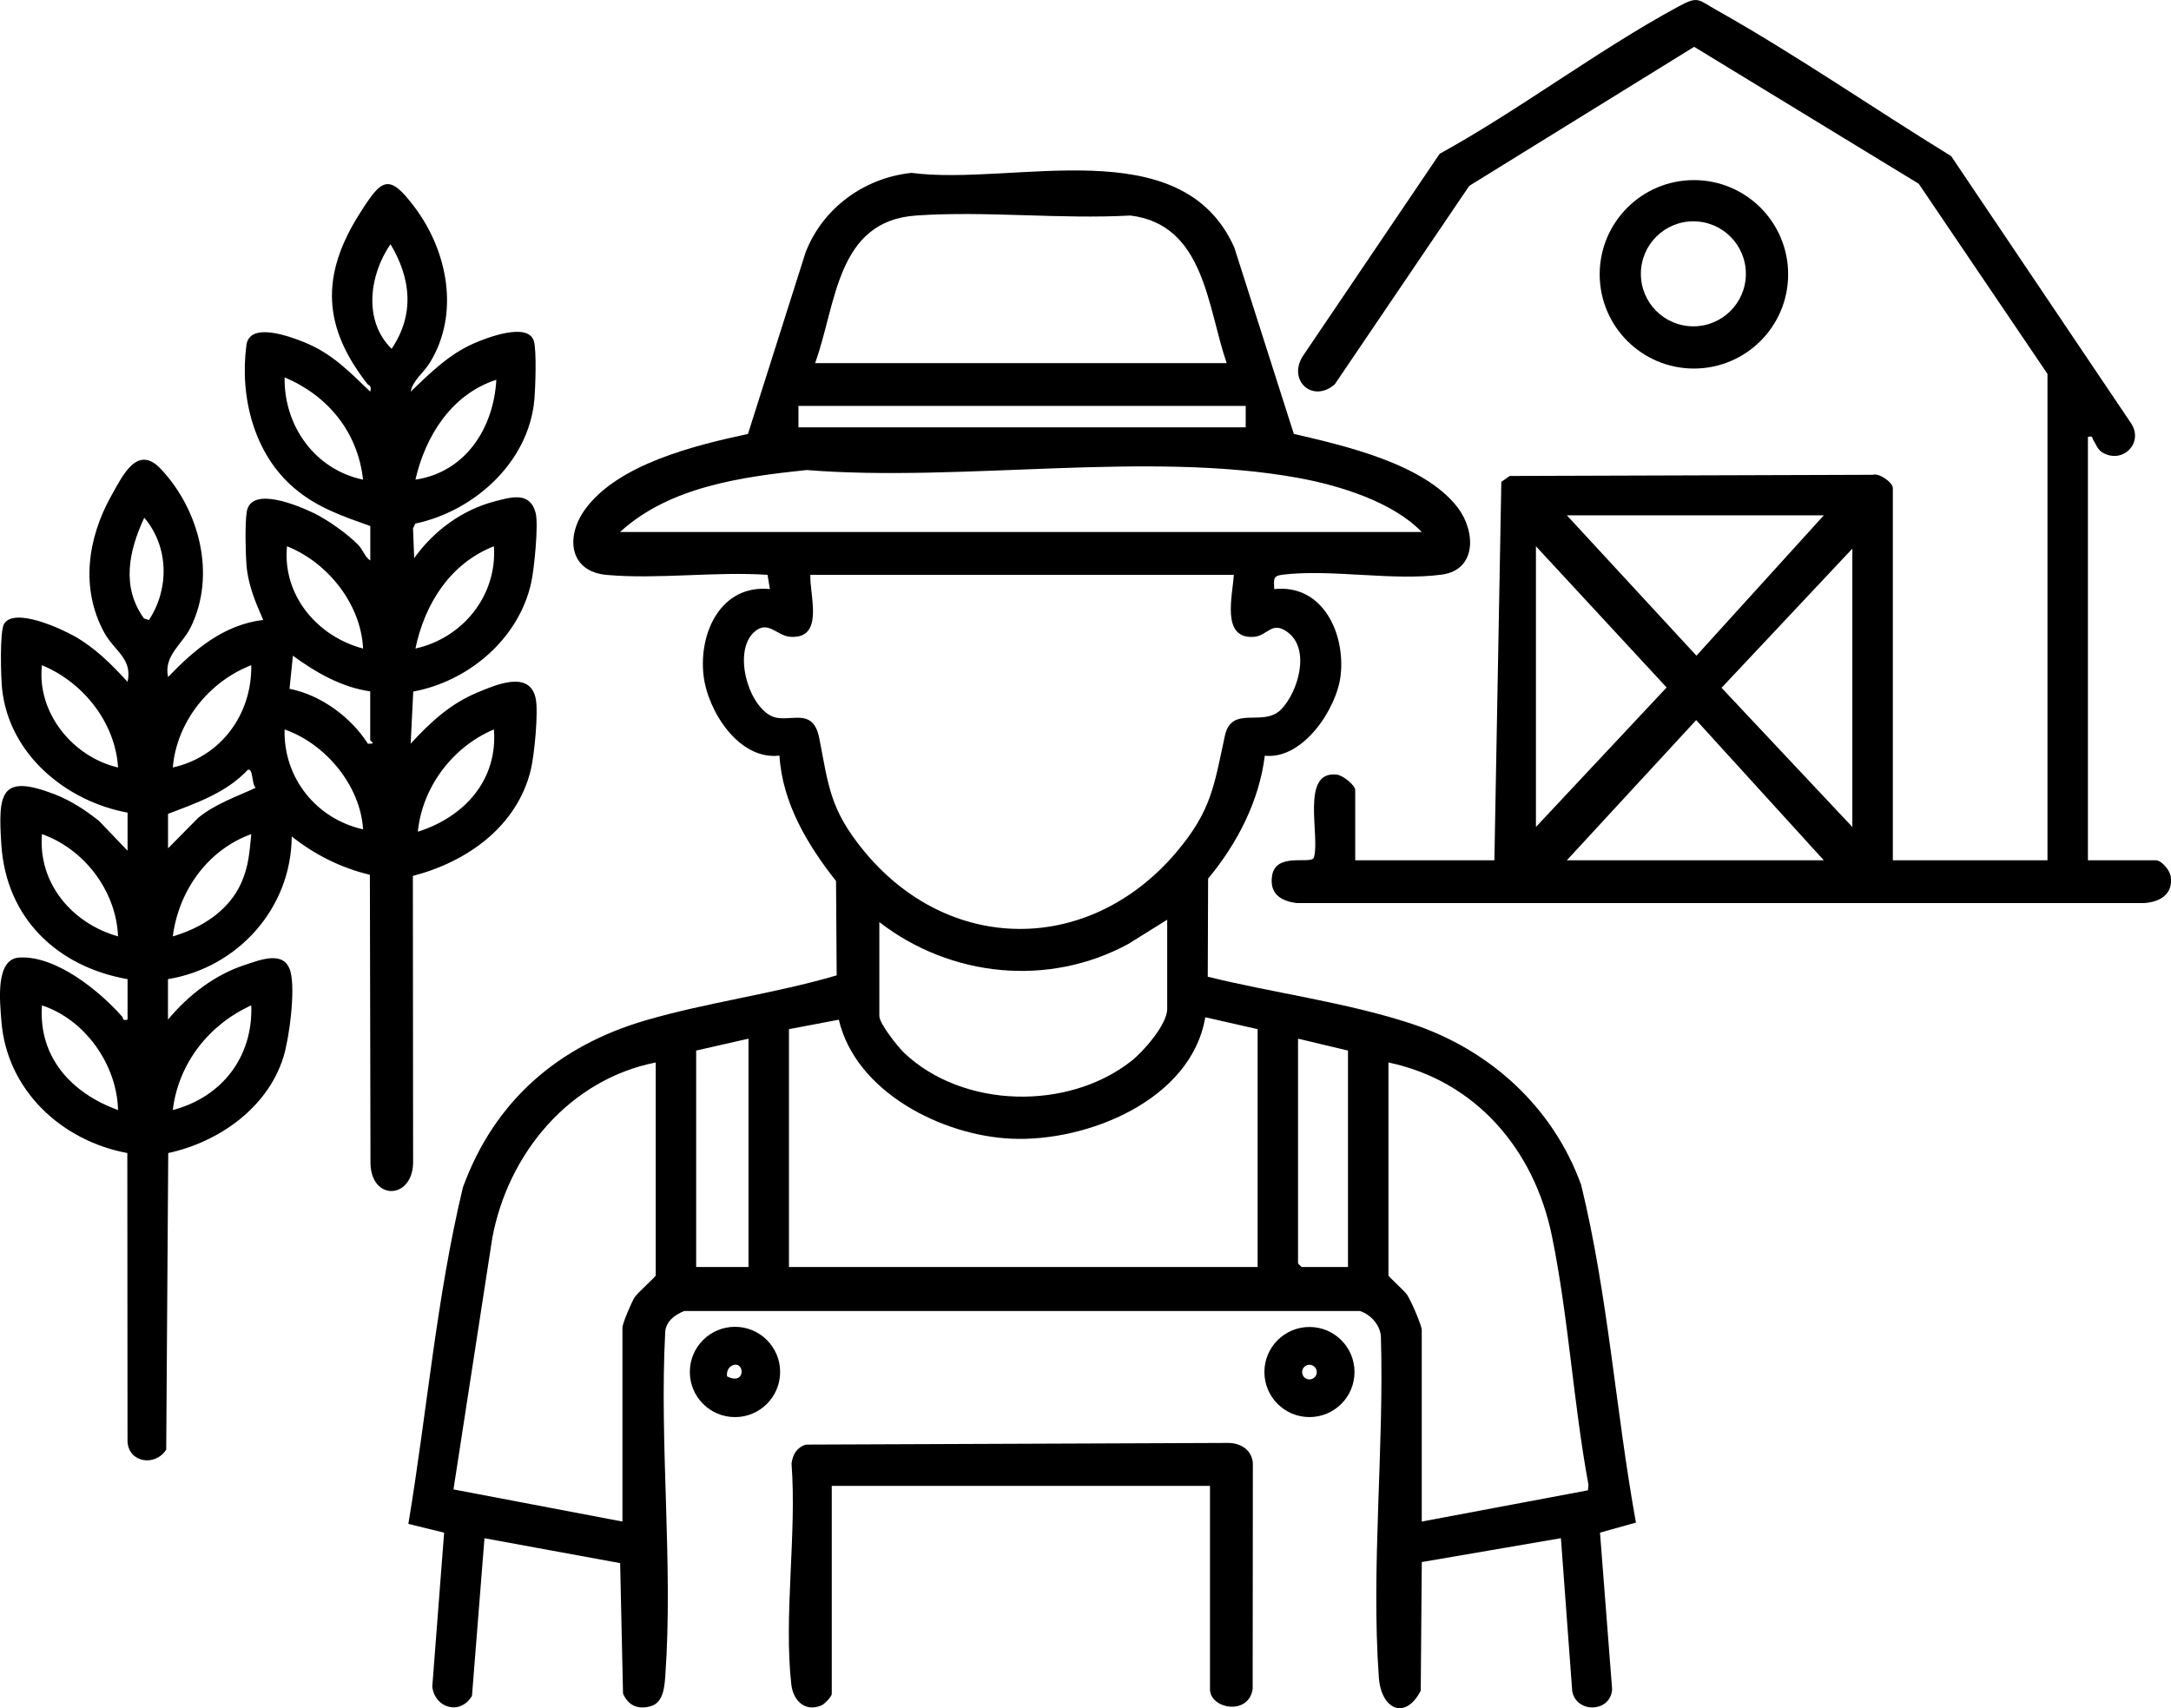 <?xml version="1.0" encoding="UTF-8"?>
<svg id="Layer_1" data-name="Layer 1" xmlns="http://www.w3.org/2000/svg" viewBox="0 0 912.58 718.08">
  <path d="M543.86,182.41c21.5,5,54.54,12.51,68.74,30.76,7.66,9.84,8.42,26.35-6.56,28.39-20.35,2.77-46.53-2.45-66.96.04-4.26.52-3.53,2.13-3.46,6.05,20.4-2.21,29.98,18.66,27.9,36.39-1.65,14.01-15.85,35.37-31.85,33.65-2.41,19.19-11.62,36.96-23.84,51.66l-.15,41.25c27.75,6.85,58.7,10.85,85.71,19.78,32.83,10.85,59.44,34.99,71.25,67.75,11.37,46.51,14.48,94.81,23.03,141.94l-15.11,4.22,5.1,65.87c-.65,9.83-15.08,10.21-16.78.75l-4.75-64.28-58.48,10.03-.44,54.06c-6.42,12.54-16.64,8-17.61-5.53-3.31-46.08,2.26-96.79.87-143.07-.15-4.99-4.22-9.45-8.8-11h-284.06c-3.98,1.63-7.78,4.36-7.99,9.01-2.48,47,3.37,97.48.06,144.06-.34,4.77-.74,11.39-5.98,13.01s-9.67-.09-11.81-5.3l-1.21-54.79-57.03-10.46-5.25,66.26c-4.82,8.2-15.55,5.32-16.69-3.84l4.98-64.76-15.03-3.69c7.84-47.03,11.8-95.12,22.94-141.51,13.26-36.34,40.02-59.44,76.82-70.18,26.1-7.61,54.12-11.2,80.28-18.9l-.27-39.67c-12.02-15.2-22.58-32.86-23.78-52.72-17.07,2.04-30.14-18.74-31.9-33.6-2.13-18.04,7.32-38.45,27.89-36.4l-1-5.99c-21.78-1.47-46.05,1.94-67.54.04-15.85-1.4-17.42-16-9.29-27.37,13.79-19.28,46.67-27.19,68.6-31.9l24.21-76.29c7.23-18.68,24.6-31.35,44.54-33.46,42.81,5.66,113.34-18.5,135.66,31.31l25.05,78.44ZM515.63,152.64c-8.16-23.69-9.3-58.2-40.46-62.04-29.44,1.63-60.9-2.02-90.09,0-33.57,2.32-33.44,37.21-42.45,62.05h173ZM523.63,170.64h-188v9h188v-9ZM597.63,223.64c-12.21-12.68-34.58-19.56-51.79-22.71-63.45-11.61-141.59,1.91-206.75-3.34-27.13,2.84-57.67,6.98-78.45,26.05h337ZM518.63,241.64h-178c-.38,8.62,6.09,27.12-8.49,26.06-5.61-.41-9.29-7.18-15.04-2.08-8.95,7.94-2.98,30.05,6.83,35.23,7.25,3.82,17.73-4.62,20.46,9.53,3.89,20.19,4.59,29.84,18.26,46.74,35.84,44.28,95.31,44.42,131.94,1,14.61-17.32,15.72-27.7,20.27-48.73,2.88-13.34,16.2-3.37,23.75-11.25,7.11-7.42,12.41-25.34,2.51-32.48-6.59-4.76-8.27,1.62-14.01,2.06-14.05,1.06-8.9-17.54-8.49-26.06ZM490.63,386.64l-16.33,10.17c-33.55,18.24-74.7,14.01-104.67-9.17v39.5c0,3.15,7.88,13.07,10.48,15.52,24.74,23.39,68.79,24.32,95.44,3.39,5.07-3.98,15.08-15.37,15.08-21.92v-37.5ZM528.63,432.64l-21.99-5c-5.87,34.86-49.74,52.51-81.55,51.05-29.22-1.34-65.36-19.63-72.49-50.02l-20.96,3.97v100h197v-100ZM314.63,436.64l-22,5v91h22v-96ZM566.63,441.64l-21-5v94.5l1.5,1.5h19.5v-91ZM275.63,446.64c-36.22,7.19-62.04,38.14-68.7,73.8l-16.31,105.69,71.02,13.51v-81.5c0-1.8,3.88-10.9,5.17-12.83,1.36-2.05,8.83-8.53,8.83-9.17v-89.5ZM583.63,446.64v89.5c0,.57,6.57,6.31,7.84,8.16,1.49,2.19,6.16,12.72,6.16,14.84v80.5l69.87-13.13.21-2.33c-6.34-34.31-8.4-70.69-15.39-104.72-7.43-36.18-31.91-65.05-68.68-72.82Z"/>
  <path d="M155.63,221.14c-11.76-4.22-22.33-7.73-32.01-15.99-16.9-14.42-22.91-38.31-20.04-60.06,1.33-10.03,18.48-3.57,24.31-1.21,11.77,4.75,18.83,12.27,27.73,20.76.73-2.67-.51-2.36-1.25-3.31-18.65-23.87-19.73-45.48-3.15-71.61,9.22-14.53,12.13-17.3,23.23-2.4,13.76,18.47,18.82,44.49,6.35,64.98-2.77,4.55-7.28,7.57-8.16,12.33,8.19-7.8,15.78-15.47,26.32-20.17,5.38-2.4,22.95-9.21,25.44-1.11,1.24,4.02.64,20.01.21,24.76-2.37,26.16-25.22,46.77-50.01,51.99l-.99,2.01.5,12.52c8.26-11.53,20.16-20.33,34.09-23.93,6.71-1.73,14.6-4.14,16.95,4.9,1.29,4.93-.61,23.62-1.83,29.23-5.14,23.64-26.28,41.58-49.61,45.89l-1.09,21.9c8.38-9.02,16.42-16.65,28.01-21.48,7.71-3.22,21.99-9.53,24.54,2.43,1.22,5.74-.57,23.99-2.05,30.06-5.8,23.89-26.82,38.68-49.57,44.6l.1,120.93c-.61,15.26-17.66,15.55-17.92-.17l-.25-121.24c-12.03-2.85-23.24-8.46-32.86-16.13-.13,30.15-22.63,55.16-52.01,60v17c8.56-10.26,19.6-18.84,32.47-23.03,6.46-2.11,16.64-6.3,19.06,3.01,2.05,7.91-.51,27.86-3.07,35.98-6.7,21.26-27.24,35.59-48.35,40.14l-.85,124.65c-4.37,7.12-15.63,5.73-16.27-3.22l-.08-121.43c-27.77-5.14-50.76-26.57-52.94-55.56-.59-7.9-2.72-26.01,7.5-26.62,15.4-.93,33.66,13.96,43.25,24.81.6.68-.07,1.9,2.29,1.28v-17c-29.6-5.25-51.02-25.65-53.05-56.45-1.42-21.64-.51-30.09,22.31-21.31,6.84,2.63,13.06,6.72,18.75,11.25l11.99,12.51v-16c-25.95-4.84-49.64-24.41-52.72-51.78-.53-4.7-1.11-24.55.83-27.62,4.42-6.99,23.92,2.03,29.57,5.23,8.83,5,15.53,11.81,22.32,19.17,2.19-9.7-5.62-13.02-9.8-20.69-10.14-18.6-7-39.75,3.01-57.62,4.9-8.75,10.97-21.58,20.78-11.17,16.25,17.27,23.33,44.57,12.57,66.51-3.57,7.28-11.47,11.95-9.53,20.96,11.02-11.53,23.41-22.01,39.99-24.01-3.16-7.13-6.28-14.61-6.98-22.51-.47-5.32-.74-17.92.05-22.92,1.76-11.19,22.09-2.43,28.3.58,5.78,2.81,14.18,8.76,18.63,13.37,1.78,1.84,2.87,5.2,5.01,6.49v-14.5ZM164.62,146.64c9.68-14.38,8.21-29.5-.48-43.99-8.85,12.86-11.59,32.13.48,43.99ZM152.62,201.64c-2.25-20.05-14.74-35.29-32.98-43-.36,20.37,12.75,38.78,32.98,43ZM208.63,159.65c-18.74,6.04-29.8,23.57-34,41.98,21.01-3.09,32.91-21.68,34-41.98ZM62.61,260.63c8.71-13.23,8.3-30.94-1.97-42.99-6.46,13.86-9.76,29.06-.09,42.37l2.06.62ZM152.62,272.64c-.88-18.73-14.91-36.22-31.98-43-2,20.55,12.72,37.93,31.98,43ZM174.63,272.63c19.94-4.38,34.42-22.36,32.99-42.99-18.38,7.2-29.08,24.2-32.99,42.99ZM155.63,290.64c-12.06-1.7-22.84-7.93-32.51-14.99l-1.42,13.92c13.19,2.54,25.85,11.97,32.94,23.06h1.47c1.41-.15-.49-1.26-.49-1.49v-20.5ZM49.62,322.64c-1.16-18.94-14.7-35.87-31.98-42.99-2.27,19.97,13.02,38.61,31.98,42.99ZM72.64,322.64c20.2-4.5,33.31-22.31,32.98-43-17.8,6.9-31.34,23.78-32.98,43ZM152.62,348.64c-1.12-18.38-15.76-35.99-32.99-41.99-.56,20.38,13.4,37.64,32.99,41.99ZM175.64,349.64c19.51-6.16,33.64-21.67,31.98-43-17.38,7.3-30.13,24.29-31.98,43ZM70.63,342.14v14.5l12.67-12.83c7.28-5.93,15.83-8.76,24.2-12.65-1.76-1.23-1.02-8.52-3.36-7.52-8.93,9.58-21.57,13.95-33.51,18.49ZM49.62,393.64c-.78-19.08-14.16-36.68-31.98-42.99-1.72,20.72,12.74,37.56,31.98,42.99ZM72.64,393.64c12.13-3.55,23.62-10.79,28.85-22.64,3.05-6.91,3.4-12.93,4.13-20.36-18.39,6.69-30.52,23.86-32.98,43ZM49.62,466.64c-.43-18.93-13.78-38.03-31.98-43.99-1.56,21.85,12.52,36.97,31.98,43.99ZM72.64,466.64c20.7-5.42,33.79-22.44,32.98-44-17.78,8.05-30.64,24.41-32.98,44Z"/>
  <path d="M860.63,157.14l-54.1-79.9-94.39-57.56-94.53,58.44-56.55,83.45c-9.19,7.98-19.7-1.43-13.6-11.6l57.69-85.31c33.89-18.67,66.39-43.5,100.19-61.81,8.63-4.68,8.21-3.11,16.22,1.39,33.61,18.9,65.81,41.24,98.61,61.39l75.65,112.35c5.29,8.05-3.2,16.89-11.54,12.54-2.71-1.41-3.02-3.54-4.39-5.56-.61-.9.17-1.83-2.23-1.31v178h28.5c2.5,0,5.91,4.19,6.3,6.76,1.15,7.48-4.59,10.87-11.31,11.23h-355.99c-6.77-.83-11.58-3.9-10.45-11.41,1.5-10.01,15.67-4.86,17.52-7.52,2.94-8.86-5.92-37.08,9.85-35.04,2.42.31,7.59,4.41,7.59,6.48v29.5h58.5l2.92-159.08,3.52-2.48,152.6-.49c2.72-.9,8.45,3.26,8.45,5.55v156.5h65v-204.5ZM766.63,216.64h-108l54.47,59,53.53-59ZM645.63,347.64l54.93-58.64-54.93-59.36v118ZM778.63,230.64l-54.98,58.5,54.98,58.5v-117ZM766.63,361.64l-53.64-58.93-54.36,58.93h108Z"/>
  <path d="M508.63,624.64h-159v87.5c0,1.02-2.99,4.19-4.25,4.74-6.95,3.04-11.99-2.01-12.75-8.75-3.25-28.75,2.35-63.52.09-92.91.54-3.86,2.25-6.77,6.07-7.93l177.37-.7c5.33-.03,10.08,2.94,10.48,8.52l-.08,94.97c-1.79,11.31-17.94,8.27-17.94.06v-85.5Z"/>
  <path d="M751.65,115.32c0,21.88-17.74,39.61-39.61,39.61s-39.61-17.74-39.61-39.61,17.74-39.61,39.61-39.61,39.61,17.74,39.61,39.61ZM733.88,115.11c0-12.19-9.88-22.07-22.07-22.07s-22.07,9.88-22.07,22.07,9.88,22.07,22.07,22.07,22.07-9.88,22.07-22.07Z"/>
  <path d="M327.93,576.75c0,10.48-8.5,18.98-18.98,18.98s-18.98-8.5-18.98-18.98,8.5-18.98,18.98-18.98,18.98,8.5,18.98,18.98ZM305.64,578.62c8.2,4.13,7.39-7.22,1.98-4.5-1.59.8-2.29,2.78-1.98,4.5Z"/>
  <path d="M569.37,576.78c0,10.46-8.48,18.94-18.94,18.94s-18.94-8.48-18.94-18.94,8.48-18.94,18.94-18.94,18.94,8.48,18.94,18.94ZM553.51,576.81c0-1.7-1.38-3.08-3.08-3.08s-3.08,1.38-3.08,3.08,1.38,3.08,3.08,3.08,3.08-1.38,3.08-3.08Z"/>
</svg>